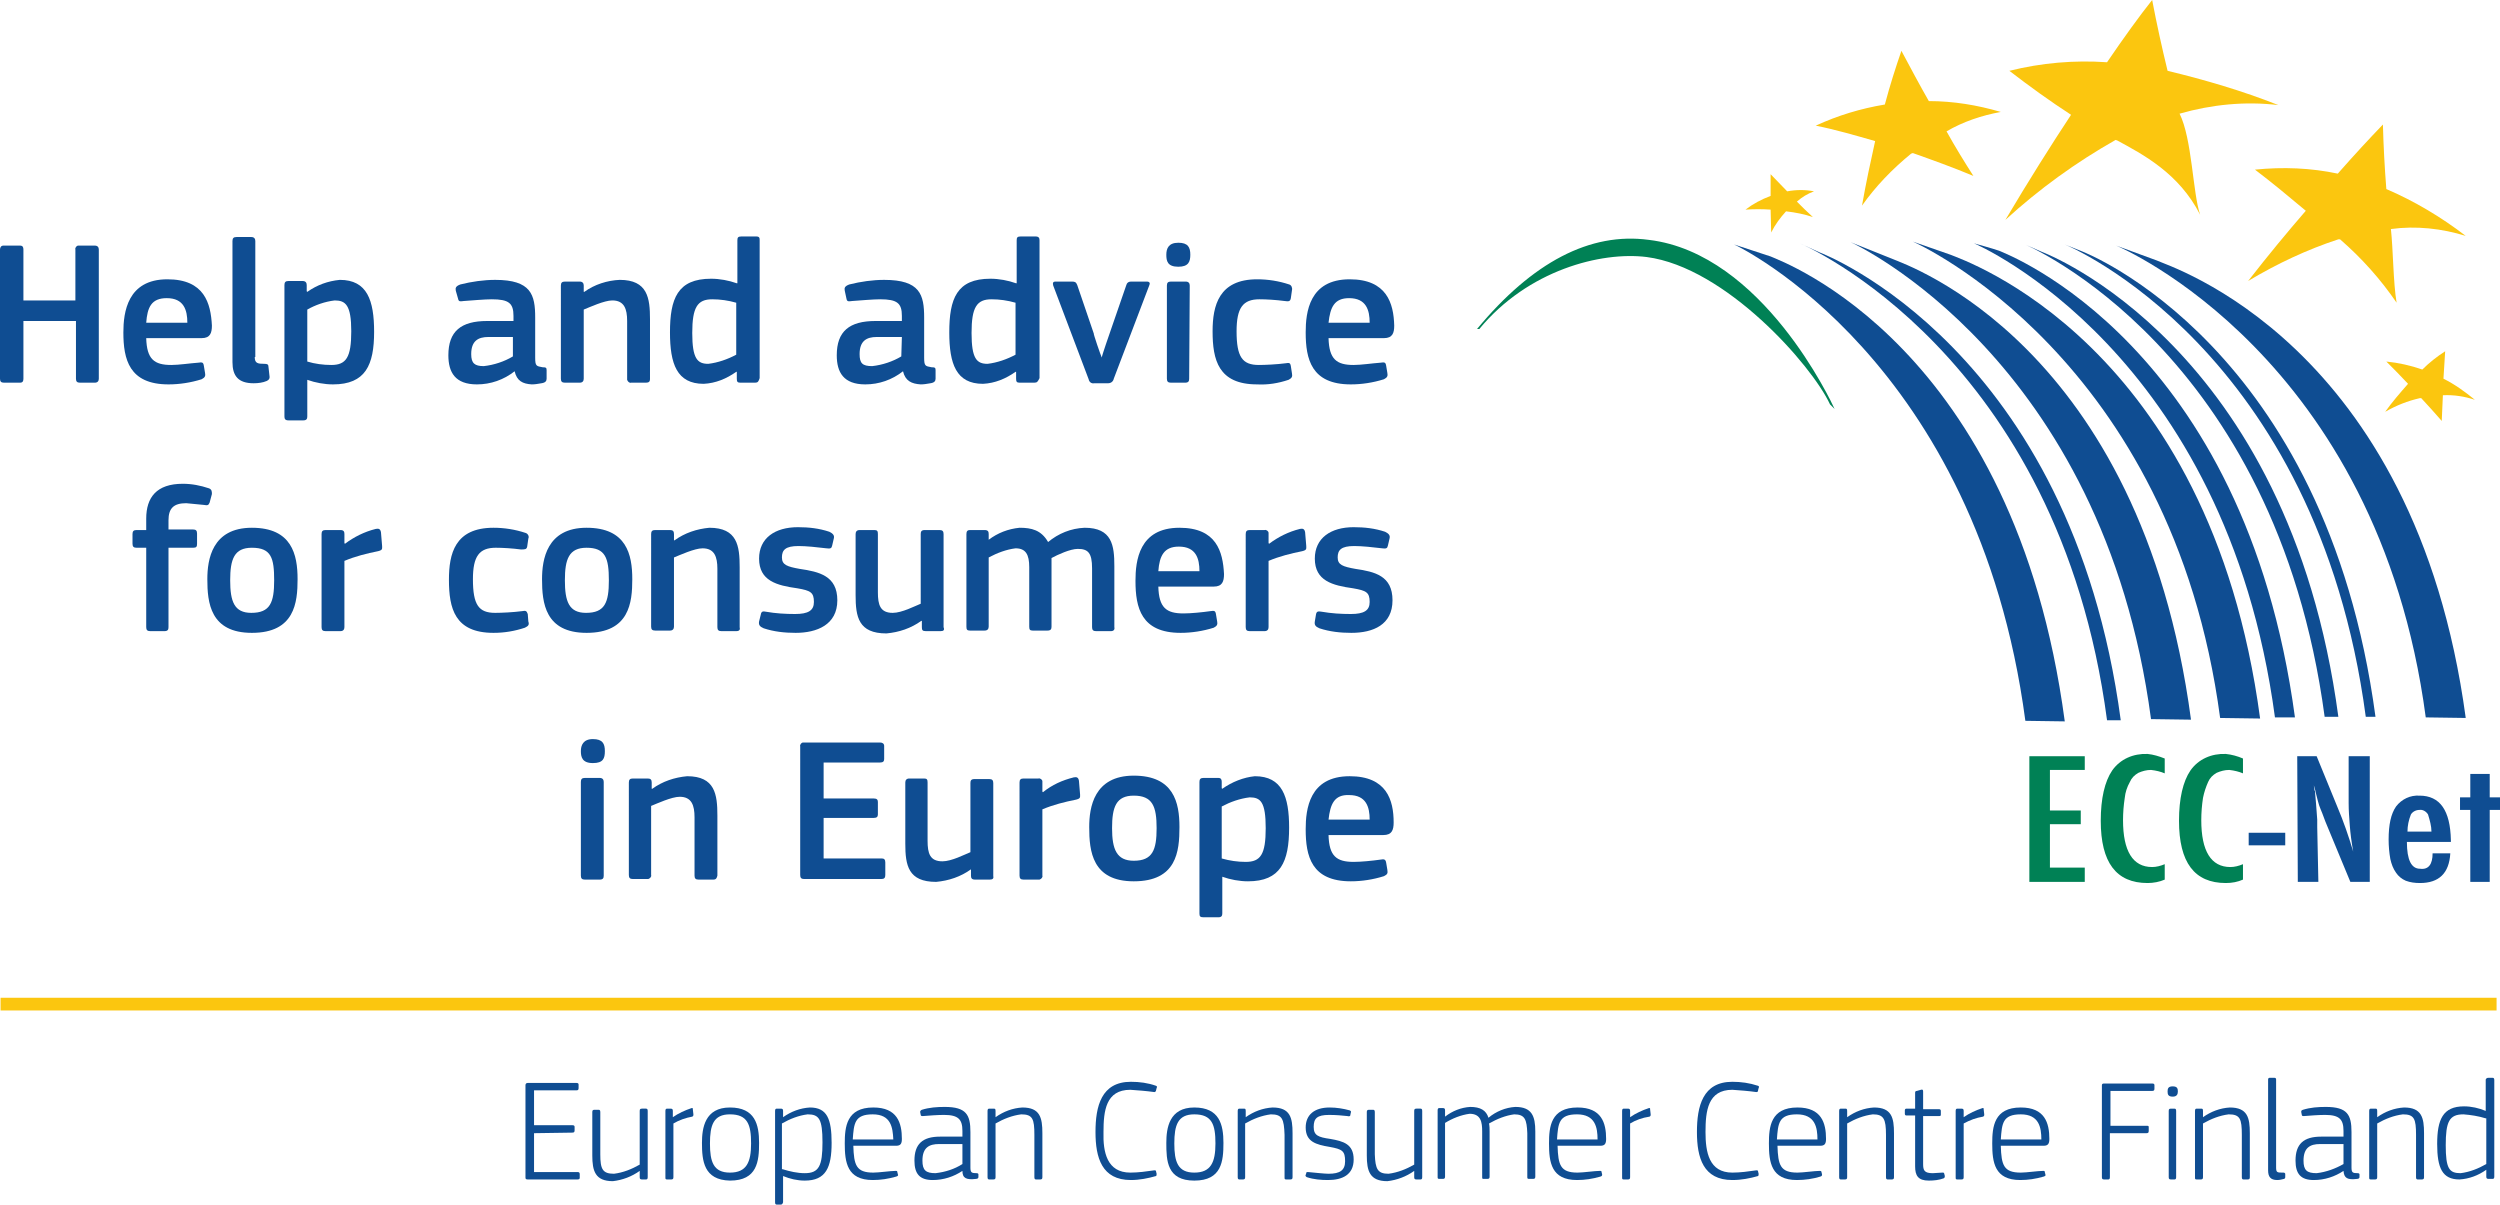<?xml version="1.0" encoding="utf-8"?>
<!-- Generator: Adobe Illustrator 25.3.1, SVG Export Plug-In . SVG Version: 6.00 Build 0)  -->
<svg version="1.1" id="Layer_1" xmlns="http://www.w3.org/2000/svg" xmlns:xlink="http://www.w3.org/1999/xlink" x="0px" y="0px"
	 viewBox="0 0 437.7 210.9" style="enable-background:new 0 0 437.7 210.9;" xml:space="preserve">
<style type="text/css">
	.st0{fill:#0F4D92;}
	.st1{fill:none;stroke:#FBC60F;stroke-width:2.226;stroke-miterlimit:10;}
	.st2{fill:#008155;}
	.st3{fill:#FBC60F;}
</style>
<g>
	<path class="st0" d="M93.5,198.4v6.8h7.6c0.3,0,0.4,0.1,0.4,0.4v0.6c0,0.2-0.1,0.3-0.4,0.3h-8.7c-0.3,0-0.4-0.1-0.4-0.3V190
		c0-0.2,0.1-0.4,0.4-0.4h8.5c0.3,0,0.4,0.1,0.4,0.3v0.6c0,0.3-0.1,0.4-0.4,0.4h-7.4v6.1h6.7c0.3,0,0.4,0.1,0.4,0.3v0.6
		c0,0.3-0.1,0.4-0.4,0.4L93.5,198.4z"/>
	<path class="st0" d="M107.5,205.5c1.6-0.2,3.1-0.8,4.5-1.6v-9.4c0-0.3,0.1-0.4,0.4-0.4h0.7c0.2,0,0.3,0.1,0.3,0.4v11.6
		c0,0.3-0.1,0.4-0.3,0.4h-0.7c-0.3,0-0.4-0.1-0.4-0.4v-1.1c-1.4,1-3,1.6-4.7,1.8c-3.1,0-3.6-1.8-3.6-4.5v-7.6c0-0.3,0.1-0.4,0.4-0.4
		h0.7c0.2,0,0.3,0.1,0.3,0.4v7.4C105.1,204.7,105.5,205.5,107.5,205.5z"/>
	<path class="st0" d="M117.9,196.7v9.4c0,0.3-0.1,0.4-0.4,0.4h-0.7c-0.3,0-0.3-0.1-0.3-0.4v-11.6c0-0.3,0.1-0.4,0.3-0.4h0.6
		c0.3,0,0.4,0.1,0.4,0.4v1.1c1-0.7,2.1-1.2,3.3-1.6c0.2,0,0.2,0,0.2,0.2l0.1,0.9c0,0.2,0,0.3-0.2,0.4
		C120.1,195.7,118.9,196.1,117.9,196.7z"/>
	<path class="st0" d="M122.9,200.1c0-2.6,0.5-6.2,4.9-6.2s5.1,3,5.1,6.2s-0.3,6.6-5.1,6.6C123.2,206.6,122.9,203.2,122.9,200.1z
		 M124.3,200.2c0,3.2,0.6,5.1,3.5,5.1s3.7-1.8,3.7-5.1s-0.6-5.1-3.7-5.1C124.9,195.1,124.3,197,124.3,200.2z"/>
	<path class="st0" d="M136.7,210.9H136c-0.2,0-0.3-0.1-0.3-0.4v-16c0-0.3,0.1-0.4,0.3-0.4h0.7c0.3,0,0.4,0.1,0.4,0.4v1.1
		c1.4-1,3-1.6,4.7-1.7c3,0,3.8,2,3.8,6.2c0,4.3-1,6.6-4.7,6.6c-1.3,0-2.6-0.3-3.8-0.8l0,0v4.6C137,210.8,136.9,210.9,136.7,210.9z
		 M137,204.7c1.3,0.4,2.6,0.7,3.9,0.7c2.5,0,3.1-1.3,3.1-5.4s-0.6-4.9-2.6-4.9c-1.6,0.2-3.1,0.8-4.5,1.6V204.7z"/>
	<path class="st0" d="M157.9,199.4c0,0.8-0.2,1.2-1,1.2h-7.5c0.1,3.4,0.5,4.7,3.5,4.7c1,0,3-0.3,3.9-0.3c0.2,0,0.3,0,0.3,0.2
		l0.1,0.4c0.1,0.2,0,0.3-0.3,0.4c-1.4,0.4-2.7,0.6-4.1,0.6c-4.5,0-4.9-3.1-4.9-6.4c0-2.9,0.3-6.3,5-6.3
		C157.1,193.9,157.9,196.6,157.9,199.4z M149.3,199.5h7.1c-0.1-2.1-0.4-4.4-3.6-4.4S149.5,196.7,149.3,199.5z"/>
	<path class="st0" d="M168.5,205c-1.5,1-3.3,1.6-5.2,1.6c-2.3,0-3.2-1.1-3.2-3.4c0-2.9,1.4-4.2,4.5-4.2h3.9V198c0-2-0.7-2.8-3.2-2.8
		c-1.1,0-2.5,0.1-3.7,0.2c-0.2,0-0.4,0-0.4-0.2l-0.1-0.5c0-0.2,0.1-0.3,0.3-0.4c1.3-0.4,2.6-0.5,4-0.5c3.8,0,4.5,1.4,4.5,4.4v6.2
		c0,0.9,0.2,1,1.1,1c0.2,0,0.3,0.1,0.3,0.2v0.5c0,0.1-0.1,0.3-0.4,0.3C169.2,206.6,168.5,206.3,168.5,205L168.5,205z M168.5,200.3
		h-4.1c-1.7,0-2.9,0.6-2.9,2.9c0,1.7,0.6,2.2,2.3,2.2c1.7-0.2,3.3-0.7,4.7-1.6V200.3z"/>
	<path class="st0" d="M178.8,195.1c-1.6,0.2-3.1,0.8-4.5,1.6v9.4c0,0.3-0.1,0.4-0.4,0.4h-0.7c-0.2,0-0.3-0.1-0.3-0.4v-11.6
		c0-0.3,0.1-0.4,0.3-0.4h0.7c0.3,0,0.4,0,0.4,0.4v1.1c1.4-1,3-1.6,4.7-1.7c3.1,0,3.5,1.8,3.5,4.5v7.7c0,0.3-0.1,0.4-0.4,0.4h-0.7
		c-0.2,0-0.3-0.1-0.3-0.4v-7.4C181.1,195.9,180.8,195.1,178.8,195.1z"/>
	<path class="st0" d="M197.9,205.3c1.4,0,2.8-0.2,4.2-0.4c0.3,0,0.3,0.1,0.3,0.2l0.1,0.4c0,0.2,0,0.3-0.1,0.4
		c-1.4,0.4-2.9,0.7-4.4,0.7c-5.1,0-6.2-3.9-6.2-8.4s1-8.8,6.2-8.8c1.5,0,3,0.2,4.4,0.7c0.2,0.1,0.2,0.2,0.1,0.4l-0.1,0.4
		c0,0.1-0.1,0.3-0.3,0.3c-1.4-0.2-2.8-0.3-4.2-0.4c-4.3,0-4.7,3.7-4.7,7.4C193.1,201.7,193.8,205.3,197.9,205.3z"/>
	<path class="st0" d="M204.2,200.1c0-2.6,0.5-6.2,4.9-6.2s5.1,3,5.1,6.2s-0.3,6.6-5.1,6.6S204.2,203.2,204.2,200.1z M205.6,200.2
		c0,3.2,0.6,5.1,3.5,5.1s3.7-1.8,3.7-5.1s-0.6-5.1-3.7-5.1C206.2,195.1,205.6,197,205.6,200.2z"/>
	<path class="st0" d="M222.5,195.1c-1.6,0.2-3.1,0.8-4.5,1.6v9.4c0,0.3-0.1,0.4-0.4,0.4H217c-0.2,0-0.3-0.1-0.3-0.4v-11.6
		c0-0.3,0.1-0.4,0.3-0.4h0.7c0.3,0,0.4,0,0.4,0.4v1.1c1.4-1,3-1.6,4.7-1.7c3.1,0,3.5,1.8,3.5,4.5v7.7c0,0.3-0.1,0.4-0.4,0.4h-0.7
		c-0.3,0-0.3-0.1-0.3-0.4v-7.4C224.8,195.9,224.5,195.1,222.5,195.1z"/>
	<path class="st0" d="M232.5,206.6c-1.2,0-2.5-0.1-3.7-0.5c-0.2-0.1-0.3-0.3-0.2-0.4l0.1-0.3c0-0.2,0.1-0.2,0.3-0.2
		c1.1,0.1,2.9,0.3,3.6,0.3c2,0,2.9-0.6,2.9-2.2c0-1.8-0.5-2.1-2.7-2.5c-2.4-0.4-4.2-0.9-4.2-3.4c0-2.2,1.5-3.5,4.2-3.5
		c1.2,0,2.4,0.2,3.5,0.5c0.2,0.1,0.3,0.2,0.2,0.4l-0.1,0.5c0,0.1-0.2,0.2-0.5,0.1c-0.9-0.1-2-0.2-3.2-0.2c-2.1,0-2.7,0.6-2.7,2.1
		s0.8,1.8,2.9,2.1c2.3,0.4,4.1,0.9,4.1,3.6S235,206.6,232.5,206.6z"/>
	<path class="st0" d="M243.1,205.5c1.6-0.2,3.1-0.8,4.5-1.6v-9.4c0-0.3,0.1-0.4,0.4-0.4h0.7c0.2,0,0.3,0.1,0.3,0.4v11.6
		c0,0.3-0.1,0.4-0.3,0.4H248c-0.3,0-0.4-0.1-0.4-0.4v-1.1c-1.4,1-3,1.6-4.7,1.8c-3.1,0-3.6-1.8-3.6-4.5v-7.6c0-0.3,0.1-0.4,0.4-0.4
		h0.7c0.2,0,0.3,0.1,0.3,0.4v7.4C240.8,204.7,241.2,205.5,243.1,205.5z"/>
	<path class="st0" d="M265.1,195.1c-1.5,0.2-3,0.8-4.4,1.6c0.1,0.5,0.1,1,0.1,1.4v7.9c0,0.3-0.1,0.4-0.4,0.4h-0.7
		c-0.2,0-0.2-0.1-0.2-0.4v-7.9c0-1.6-0.2-3.1-2.2-3.1c-1.5,0.2-3,0.8-4.3,1.6v9.4c0,0.3-0.1,0.4-0.4,0.4H252c-0.3,0-0.3-0.1-0.3-0.4
		v-11.6c0-0.3,0.1-0.4,0.3-0.4h0.6c0.3,0,0.4,0.1,0.4,0.4v1.1c1.3-1,2.8-1.6,4.4-1.7c1.8,0,2.8,0.6,3.2,1.9c1.3-1.1,3-1.8,4.7-1.9
		c2.9,0,3.5,1.6,3.5,4.3v7.9c0,0.3-0.1,0.4-0.4,0.4h-0.7c-0.3,0-0.3-0.1-0.3-0.4v-7.6C267.3,196,267,195.1,265.1,195.1z"/>
	<path class="st0" d="M281.2,199.4c0,0.8-0.2,1.2-1,1.2h-7.5c0.1,3.4,0.5,4.7,3.5,4.7c1,0,3-0.3,3.9-0.3c0.2,0,0.3,0,0.3,0.2
		l0.1,0.4c0,0.2,0,0.3-0.3,0.4c-1.4,0.4-2.7,0.6-4.1,0.6c-4.5,0-4.9-3.1-4.9-6.4c0-2.9,0.3-6.3,5-6.3
		C280.4,193.9,281.2,196.6,281.2,199.4z M272.6,199.5h7.1c0-2.1-0.4-4.4-3.6-4.4S272.8,196.7,272.6,199.5z"/>
	<path class="st0" d="M285.4,196.7v9.4c0,0.3-0.1,0.4-0.4,0.4h-0.7c-0.3,0-0.3-0.1-0.3-0.4v-11.6c0-0.3,0.1-0.4,0.3-0.4h0.7
		c0.3,0,0.4,0.1,0.4,0.4v1.1c1-0.7,2.1-1.2,3.3-1.6c0.2,0,0.2,0,0.2,0.2l0.1,0.9c0,0.2,0,0.3-0.2,0.4
		C287.5,195.7,286.4,196.1,285.4,196.7z"/>
	<path class="st0" d="M303.3,205.3c1.4,0,2.8-0.2,4.2-0.4c0.3,0,0.3,0.1,0.3,0.2l0.1,0.4c0,0.2,0,0.3-0.1,0.4
		c-1.4,0.4-2.9,0.7-4.5,0.7c-5.1,0-6.2-3.9-6.2-8.4s1-8.8,6.2-8.8c1.5,0,3,0.2,4.5,0.7c0.2,0.1,0.2,0.2,0.1,0.4l-0.1,0.4
		c0,0.1,0,0.3-0.3,0.3c-1.4-0.2-2.8-0.3-4.2-0.4c-4.3,0-4.7,3.7-4.7,7.4C298.6,201.7,299.2,205.3,303.3,205.3z"/>
	<path class="st0" d="M319.7,199.4c0,0.8-0.2,1.2-1,1.2h-7.5c0.1,3.4,0.5,4.7,3.5,4.7c1,0,3-0.3,3.9-0.3c0.1,0,0.3,0,0.3,0.2
		c0,0,0,0,0,0l0.1,0.4c0,0.2,0,0.3-0.3,0.4c-1.3,0.4-2.7,0.6-4.1,0.6c-4.5,0-4.9-3.1-4.9-6.4c0-2.9,0.3-6.3,5-6.3
		C318.9,193.9,319.7,196.6,319.7,199.4z M311.1,199.5h7.1c0-2.1-0.4-4.4-3.6-4.4S311.3,196.7,311.1,199.5z"/>
	<path class="st0" d="M327.9,195.1c-1.6,0.2-3.1,0.8-4.5,1.6v9.4c0,0.3-0.1,0.4-0.4,0.4h-0.7c-0.2,0-0.3-0.1-0.3-0.4v-11.6
		c0-0.3,0.1-0.4,0.3-0.4h0.7c0.3,0,0.4,0,0.4,0.4v1.1c1.4-1,3-1.6,4.7-1.7c3.1,0,3.5,1.8,3.5,4.5v7.7c0,0.3-0.1,0.4-0.4,0.4h-0.7
		c-0.2,0-0.3-0.1-0.3-0.4v-7.4C330.2,195.9,329.8,195.1,327.9,195.1z"/>
	<path class="st0" d="M340.5,205.9c0,0.1,0,0.3-0.2,0.4c-0.8,0.3-1.7,0.4-2.6,0.4c-1.9,0-2.4-0.9-2.4-2.5v-8.9h-1.5
		c-0.2,0-0.3-0.1-0.3-0.3v-0.6c0-0.2,0.1-0.3,0.3-0.3h1.5v-2.8c0-0.2,0.1-0.3,0.3-0.3c0,0,0,0,0,0l0.7-0.2c0.3-0.1,0.4,0,0.4,0.3
		v3.1h2.8c0.2,0,0.3,0.1,0.3,0.3v0.6c0,0.2,0,0.3-0.3,0.3h-2.8v8.4c0,1.1,0.2,1.6,1.7,1.6c0.4,0,1.2-0.1,1.6-0.1s0.3,0,0.4,0.2
		L340.5,205.9z"/>
	<path class="st0" d="M343.8,196.7v9.4c0,0.3-0.1,0.4-0.4,0.4h-0.7c-0.3,0-0.3-0.1-0.3-0.4v-11.6c0-0.3,0.1-0.4,0.3-0.4h0.7
		c0.3,0,0.4,0.1,0.4,0.4v1.1c1-0.7,2.1-1.2,3.3-1.6c0.2,0,0.2,0,0.2,0.2l0.1,0.9c0,0.2,0,0.3-0.2,0.4
		C346,195.7,344.9,196.1,343.8,196.7z"/>
	<path class="st0" d="M358.8,199.4c0,0.8-0.2,1.2-1,1.2h-7.5c0.1,3.4,0.5,4.7,3.5,4.7c1,0,3-0.3,3.9-0.3c0.2,0,0.3,0,0.3,0.2
		l0.1,0.4c0.1,0.2,0,0.3-0.3,0.4c-1.4,0.4-2.7,0.6-4.1,0.6c-4.5,0-4.9-3.1-4.9-6.4c0-2.9,0.3-6.3,5-6.3
		C358,193.9,358.8,196.6,358.8,199.4z M350.3,199.5h7.1c0-2.1-0.4-4.4-3.6-4.4S350.5,196.7,350.3,199.5L350.3,199.5z"/>
	<path class="st0" d="M376.2,197.4v0.6c0,0.3-0.1,0.4-0.4,0.4h-6.4v7.7c0,0.3-0.1,0.4-0.3,0.4h-0.7c-0.3,0-0.4-0.1-0.4-0.4V190
		c0-0.2,0.1-0.3,0.4-0.3h8.4c0.3,0,0.4,0.1,0.4,0.3v0.6c0,0.3-0.1,0.4-0.4,0.4h-7.3v6.1h6.4C376.2,197.1,376.2,197.2,376.2,197.4z"
		/>
	<path class="st0" d="M380.4,192c-0.8,0-0.9-0.4-0.9-0.9s0.1-0.9,0.9-0.9s0.9,0.4,0.9,0.9S381.1,192,380.4,192z M380.1,194.1h0.6
		c0.2,0,0.3,0.1,0.3,0.4v11.6c0,0.3-0.1,0.4-0.3,0.4h-0.6c-0.3,0-0.4-0.1-0.4-0.4v-11.6C379.7,194.2,379.8,194.1,380.1,194.1z"/>
	<path class="st0" d="M390.2,195.1c-1.6,0.2-3.1,0.8-4.5,1.6v9.4c0,0.3-0.1,0.4-0.4,0.4h-0.7c-0.3,0-0.3-0.1-0.3-0.4v-11.6
		c0-0.3,0.1-0.4,0.3-0.4h0.7c0.3,0,0.4,0,0.4,0.4v1.1c1.4-1,3-1.6,4.7-1.7c3.1,0,3.5,1.8,3.5,4.5v7.7c0,0.3-0.1,0.4-0.4,0.4h-0.7
		c-0.2,0-0.3-0.1-0.3-0.4v-7.4C392.5,195.9,392.2,195.1,390.2,195.1z"/>
	<path class="st0" d="M400.1,206c0,0.2,0,0.3-0.2,0.4c-0.4,0.1-0.8,0.2-1.2,0.2c-1.2,0-1.6-0.6-1.6-1.7V189c0-0.2,0.1-0.3,0.3-0.3
		h0.8c0.2,0,0.3,0.1,0.3,0.3v15.4c0,0.9,0.2,0.9,1.2,0.9c0.2,0,0.3,0,0.4,0.2L400.1,206z"/>
	<path class="st0" d="M410.3,205c-1.5,1-3.3,1.6-5.2,1.6c-2.3,0-3.2-1.1-3.2-3.4c0-2.9,1.4-4.2,4.5-4.2h3.9V198c0-2-0.7-2.8-3.2-2.8
		c-1.1,0-2.5,0.1-3.7,0.2c-0.2,0-0.4,0-0.4-0.2l-0.1-0.5c0-0.2,0-0.3,0.3-0.4c1.3-0.4,2.6-0.5,4-0.5c3.8,0,4.5,1.4,4.5,4.4v6.2
		c0,0.9,0.2,1,1.1,1c0.2,0,0.3,0.1,0.3,0.2v0.5c0,0.1-0.1,0.3-0.4,0.3C411,206.6,410.4,206.3,410.3,205L410.3,205z M410.3,200.3
		h-4.1c-1.7,0-2.9,0.6-2.9,2.9c0,1.7,0.6,2.2,2.3,2.2c1.7-0.2,3.3-0.8,4.7-1.6L410.3,200.3z"/>
	<path class="st0" d="M420.7,195.1c-1.6,0.2-3.1,0.8-4.5,1.6v9.4c0,0.3-0.1,0.4-0.4,0.4h-0.7c-0.3,0-0.3-0.1-0.3-0.4v-11.6
		c0-0.3,0.1-0.4,0.3-0.4h0.7c0.3,0,0.4,0,0.4,0.4v1.1c1.4-1,3-1.6,4.7-1.7c3.1,0,3.5,1.8,3.5,4.5v7.7c0,0.3-0.1,0.4-0.4,0.4h-0.7
		c-0.2,0-0.3-0.1-0.3-0.4v-7.4C423,195.9,422.7,195.1,420.7,195.1z"/>
	<path class="st0" d="M435.7,188.7h0.7c0.2,0,0.3,0.1,0.3,0.4v16.9c0,0.3-0.1,0.4-0.3,0.4h-0.7c-0.3,0-0.4-0.1-0.4-0.4v-1.2
		c-1.4,1-3,1.6-4.7,1.7c-3,0-3.9-2-3.9-6.2c0-4.3,1-6.6,4.7-6.6c1.3,0,2.6,0.3,3.8,0.8h0v-5.5C435.3,188.8,435.4,188.7,435.7,188.7z
		 M435.2,195.8c-1.3-0.4-2.6-0.6-3.9-0.7c-2.5,0-3.1,1.3-3.1,5.4s0.6,4.9,2.6,4.9c1.6-0.2,3.1-0.8,4.5-1.6V195.8z"/>
	<line class="st1" x1="437.1" y1="175.8" x2="0.1" y2="175.8"/>
	<polygon class="st2" points="355.3,132.4 365,132.4 365,134.8 358.9,134.8 358.9,141.9 364.3,141.9 364.3,144.3 358.9,144.3 
		358.9,151.9 365,151.9 365,154.4 355.3,154.4 	"/>
	<path class="st2" d="M379,132.8v2.6c-0.7-0.3-1.5-0.5-2.4-0.6c-0.8,0-1.5,0.2-2.2,0.5c-0.7,0.4-1.2,0.9-1.5,1.6
		c-0.5,0.9-0.8,1.8-0.9,2.8c-0.2,1.3-0.3,2.6-0.3,3.9c0,5.4,1.7,8.2,5.1,8.2c0.7,0,1.5-0.2,2.2-0.5v2.7c-0.9,0.4-2,0.6-3,0.6
		c-5.5,0-8.2-3.6-8.2-10.9c0-3.9,0.7-6.9,2-8.8c1.4-2,3.7-3,6.2-2.9C377,132.1,378,132.4,379,132.8"/>
	<path class="st2" d="M392.7,132.8v2.6c-0.7-0.3-1.5-0.5-2.4-0.6c-0.8,0-1.5,0.2-2.2,0.5c-0.7,0.4-1.2,0.9-1.5,1.6
		c-0.4,0.9-0.7,1.8-0.9,2.8c-0.2,1.3-0.3,2.6-0.3,3.9c0,5.4,1.7,8.2,5.1,8.2c0.7,0,1.5-0.2,2.2-0.5v2.7c-0.9,0.4-1.9,0.6-3,0.6
		c-5.5,0-8.2-3.6-8.2-10.9c0-3.9,0.7-6.9,2-8.8c1.4-2,3.7-3,6.2-2.9C390.7,132.1,391.8,132.4,392.7,132.8"/>
	<rect x="393.7" y="145.8" class="st0" width="6.4" height="2.2"/>
	<path class="st0" d="M402.2,132.4h3.4l3.6,8.8c1.1,2.6,2,5.2,2.8,7.9c-0.3-1.7-0.5-3.2-0.6-4.6c-0.1-1.3-0.2-2.6-0.2-3.9v-8.2h3.7
		v22h-3.4l-4.1-9.9c-0.4-0.9-0.7-1.9-1.1-2.8s-0.6-2-0.9-3.1c0-0.2-0.1-0.3-0.1-0.5l-0.2-0.6c0,0.2,0.1,0.5,0.1,0.6s0,0.3,0.1,0.4
		l0.2,2.3l0.2,2.7c0,0.1,0,0.3,0,0.6s0,0.5,0,0.7l0.2,9.6h-3.6L402.2,132.4z"/>
	<path class="st0" d="M425.9,149.4h3.1c-0.2,3.5-2,5.2-5.3,5.2c-0.9,0-1.7-0.1-2.5-0.4c-0.7-0.3-1.3-0.8-1.7-1.4
		c-0.5-0.7-0.8-1.5-1-2.4c-0.2-1.1-0.3-2.3-0.3-3.4c0-2.6,0.4-4.5,1.3-5.8c1-1.3,2.5-2,4.1-1.9c3.6,0,5.4,2.6,5.5,7.8v0.3h-7.7
		c0,3.2,0.8,4.7,2.3,4.7C425.2,152.3,425.9,151.3,425.9,149.4 M425.7,145.6c0-1-0.3-2-0.6-3c-0.3-0.5-0.9-0.9-1.5-0.8
		c-0.6,0-1.2,0.3-1.5,0.8c-0.4,1-0.6,2-0.6,3H425.7z"/>
	<polygon class="st0" points="432.5,135.5 435.9,135.5 435.9,139.6 437.7,139.6 437.7,141.8 435.9,141.8 435.9,154.4 432.5,154.4 
		432.5,141.8 430.7,141.8 430.7,139.6 432.5,139.6 	"/>
	<path class="st0" d="M354.3,42.7c0.5,0.2,44.1,18.6,52.7,82.8h2.4c-8.7-65.1-51.4-81.2-51.9-81.4L354.3,42.7z"/>
	<path class="st0" d="M345.6,42.6c0.5,0.2,44.1,19,52.7,83h3.5C393,60.3,351.4,44.5,350,43.9C349.2,43.6,345.6,42.6,345.6,42.6"/>
	<path class="st0" d="M303.6,42.8c0.5,0.2,42.6,20.2,51,83.4l6.9,0.1c-8.8-65.9-49.5-80.5-51.5-81.4L303.6,42.8z"/>
	<path class="st0" d="M315.1,42.6c0.5,0.2,45.3,19.3,53.8,83.5h2.4c-8.7-65.1-52.2-81.7-52.7-81.9L315.1,42.6z"/>
	<path class="st0" d="M334.9,42.3c0.5,0.2,45.4,20.2,53.8,83.4l7,0.1c-8.8-65.9-52.1-80.3-54.2-81.2L334.9,42.3z"/>
	<path class="st0" d="M324,42.4c0.5,0.2,44.2,20.3,52.6,83.5l7,0.1c-8.8-65.9-50.1-79.7-52.1-80.6L324,42.4z"/>
	<path class="st0" d="M370.5,43c0.5,0.2,45.8,19.3,54.2,82.6l7,0.1c-8.9-65.9-52.1-79.1-54.1-80.1L370.5,43z"/>
	<path class="st0" d="M361.5,42.8c0.5,0.2,44.1,18.3,52.7,82.7h1.7c-8.7-65-50.9-81.3-51.4-81.5L361.5,42.8z"/>
	<path class="st2" d="M258.6,57.6h0.4c8.5-10.3,21.3-13.6,29.3-12.6c13.8,1.8,28.9,18.9,32.1,25.8l0.8,0.8
		c-0.5-1.1-12.6-27.2-32.5-29.6C278.4,40.6,268.3,45.9,258.6,57.6"/>
	<path class="st3" d="M370.7,24.6c4.4,2.4,10.8,5.7,14.5,13c-1.3-3.8-1.4-13.3-3.6-17.7c5.6-1.6,11.5-2.2,17.3-1.5
		c-6.3-2.5-12.8-4.4-19.4-6c-1-4.1-1.9-8.2-2.7-12.4c-2.3,2.9-4.9,6.5-7.9,10.9c-5.7-0.4-11.5,0.1-17.1,1.5
		c3.5,2.7,7.1,5.3,10.8,7.7c-3.5,5.3-7.4,11.5-11.5,18.4c5.9-5.4,12.4-10.1,19.3-14L370.7,24.6"/>
	<path class="st3" d="M409.4,41.9c-5.5,1.8-10.8,4.3-15.8,7.3c3.5-4.5,6.9-8.6,10.1-12.3c-3.1-2.6-6-5-8.9-7.2
		c4.9-0.5,9.8-0.3,14.5,0.7c2.9-3.3,5.5-6.1,7.9-8.6c0.1,3.8,0.3,7.5,0.6,11.3c4.9,2.1,9.6,4.9,13.9,8.2c-4.2-1.3-8.7-1.8-13.1-1.2
		c0.4,3.6,0.4,9.4,1,12.9c-2.8-4.1-6.1-7.8-9.9-11.1L409.4,41.9"/>
	<path class="st3" d="M423.7,69.7c-2.2,0.5-4.2,1.3-6.1,2.4c1.2-1.7,2.6-3.3,4-4.9c-1.2-1.3-2.5-2.6-3.8-3.9
		c2.1,0.2,4.3,0.7,6.3,1.4c1.2-1.2,2.6-2.3,4-3.2c-0.1,1.6-0.2,3.2-0.3,4.8c2,1,3.8,2.3,5.5,3.7c-1.8-0.6-3.7-0.9-5.6-0.8
		c-0.1,1.5-0.1,3-0.2,4.5c-1.2-1.4-2.4-2.7-3.6-4L423.7,69.7"/>
	<path class="st3" d="M312.7,37c-1,1.1-1.9,2.3-2.6,3.7c0-1.4-0.1-2.7-0.1-4c-1.5-0.1-2.9-0.1-4.4,0c1.3-1,2.8-1.8,4.4-2.4
		c0-1.3,0-2.5,0-3.8l2.9,3c1.6-0.3,3.2-0.3,4.7,0c-1.1,0.4-2.1,1-3,1.8c0.9,0.9,1.8,1.8,2.8,2.7C315.9,37.5,314.4,37.2,312.7,37
		C312.8,36.9,312.8,37,312.7,37"/>
	<path class="st3" d="M334.6,26.9c-3.3,2.7-6.2,5.7-8.6,9.1c0.7-4,1.5-7.7,2.3-11.3c-3.5-1-6.9-2-10.4-2.7c3.9-1.8,7.9-3,12.1-3.7
		c0.9-3.4,1.9-6.5,2.9-9.4c1.6,3,3.2,6,4.8,8.8c4.3,0,8.5,0.7,12.6,1.9c-3.3,0.6-6.6,1.7-9.5,3.4c1.5,2.7,3.1,5.3,4.7,7.8
		c-3.6-1.5-7.2-2.8-10.6-4L334.6,26.9"/>
	<path class="st0" d="M13.2,43.7c-0.1-0.3,0.2-0.7,0.5-0.7c0.1,0,0.1,0,0.2,0h2.7c0.5,0,0.7,0.3,0.7,0.7v22.6c0,0.4-0.2,0.7-0.7,0.7
		H14c-0.5,0-0.7-0.2-0.7-0.7V56.2H4.1v10.1C4.1,66.7,4,67,3.5,67H0.7C0.2,67,0,66.8,0,66.3V43.7C0,43.3,0.2,43,0.6,43
		c0.1,0,0.1,0,0.2,0h2.7c0.5,0,0.6,0.3,0.6,0.7v8.9h9.1L13.2,43.7z"/>
	<path class="st0" d="M25.6,59.2c0.1,3.7,1.4,4.7,4.4,4.7c1.3,0,3.3-0.3,4.7-0.4c0.7-0.1,0.9-0.1,1,0.6l0.2,1.2
		c0.1,0.5,0,0.8-0.6,1.1c-1.9,0.6-3.9,0.9-5.8,0.9c-6.9,0-7.9-4.4-7.9-9.1c0-3.5,0.7-9.3,7.7-9.3c6.5,0,7.6,4.2,7.8,8.1
		c0,1.3-0.3,2.2-1.8,2.2L25.6,59.2z M25.6,56.5h7.2c0-2.2-0.6-4.3-3.6-4.3C26.5,52.2,25.8,53.8,25.6,56.5L25.6,56.5z"/>
	<path class="st0" d="M44.6,62.5c0,1.1,0.5,1.2,1.7,1.2c0.5,0,0.7,0.1,0.7,0.5l0.2,1.8c0,0.3-0.1,0.5-0.5,0.7
		c-0.7,0.3-1.5,0.4-2.3,0.4c-2.7,0-3.7-1.3-3.7-3.7V42.2c0-0.5,0.2-0.7,0.7-0.7h2.6c0.5,0,0.7,0.3,0.7,0.7V62.5z"/>
	<path class="st0" d="M58.3,67.3c-1.5,0-3.1-0.3-4.5-0.8l0,0v6.4c0,0.4-0.1,0.7-0.7,0.7h-2.6c-0.6,0-0.7-0.3-0.7-0.7v-23
		c0-0.5,0.2-0.7,0.7-0.7H53c0.5,0,0.7,0.3,0.7,0.7V51l0.1,0.1c1.7-1.2,3.6-1.9,5.7-2.1c4.8,0,6,3.6,6,9.1
		C65.5,63.9,64,67.3,58.3,67.3z M58.6,52.6c-1.7,0.2-3.4,0.8-4.8,1.6v9.1c1.3,0.4,2.8,0.6,4.2,0.6c2.6,0,3.5-1.3,3.5-5.9
		S60.5,52.6,58.6,52.6z"/>
	<path class="st0" d="M90.1,65c-1.9,1.5-4.2,2.3-6.6,2.3c-3.8,0-5-2.1-5-5.1c0-4.2,2.2-6,6.8-6h4.6v-0.9c0-2.2-0.8-2.9-3.8-2.9
		c-1.2,0-3.5,0.2-4.9,0.3c-0.7,0.1-0.9,0.1-1-0.4l-0.4-1.4c-0.1-0.5,0-0.8,0.8-1.1c2-0.5,4.1-0.8,6.1-0.8c6.3,0,7,2.6,7,6.6v7
		c0,1.5,0.2,1.5,1.3,1.7c0.6,0,0.7,0.1,0.7,0.5v1.5c0,0.4-0.2,0.7-0.9,0.8c-0.6,0.1-1.1,0.2-1.7,0.2C91.5,67.2,90.5,66.7,90.1,65
		L90.1,65z M89.9,59h-4.4c-1.8,0-3,0.7-3,3c0,1.6,0.6,2.1,2.2,2.1c1.8-0.2,3.6-0.8,5.1-1.7V59z"/>
	<path class="st0" d="M113.1,67h-2.6c-0.3,0.1-0.6-0.2-0.7-0.5c0-0.1,0-0.1,0-0.2V56.2c0-2.1-0.5-3.6-2.6-3.6c-1.4,0-4,1.2-5,1.6
		v12.1c0,0.4-0.2,0.7-0.7,0.7h-2.6c-0.5,0-0.7-0.2-0.7-0.7V50c0-0.5,0.2-0.7,0.7-0.7h2.6c0.5,0,0.7,0.3,0.7,0.7v1.1c0,0,0.1,0,0.1,0
		c1.8-1.3,4-2,6.2-2.1c4.9,0,5.3,3.2,5.3,6.9v10.5C113.8,66.8,113.6,67,113.1,67z"/>
	<path class="st0" d="M132.2,67h-2.6c-0.5,0-0.6-0.2-0.6-0.7v-1.2c0,0-0.1,0-0.1,0c-1.7,1.2-3.6,2-5.7,2.1c-4.7,0-5.9-3.5-5.9-9
		c0-5.9,1.3-9.4,7.2-9.4c1.5,0,3.1,0.3,4.5,0.8c0,0,0,0,0.1,0v-7.5c0-0.5,0.1-0.7,0.7-0.7h2.6c0.6,0,0.6,0.3,0.6,0.7v24.1
		C132.8,66.8,132.7,67,132.2,67z M128.9,53c-1.4-0.4-2.8-0.6-4.2-0.6c-2.6,0-3.5,1.4-3.5,5.9s0.9,5.4,2.8,5.4
		c1.7-0.2,3.4-0.8,4.9-1.6V53z"/>
	<path class="st0" d="M158.1,65c-1.9,1.5-4.2,2.3-6.6,2.3c-3.8,0-5-2.1-5-5.1c0-4.2,2.2-6,6.8-6h4.6v-0.9c0-2.2-0.8-2.9-3.8-2.9
		c-1.2,0-3.5,0.2-4.9,0.3c-0.7,0.1-0.9,0.1-1-0.4l-0.3-1.4c-0.1-0.5,0-0.8,0.8-1.1c2-0.5,4.1-0.8,6.1-0.8c6.3,0,7,2.6,7,6.6v7
		c0,1.5,0.2,1.5,1.3,1.7c0.6,0,0.7,0.1,0.7,0.5v1.5c0,0.4-0.2,0.7-0.9,0.8c-0.6,0.1-1.1,0.2-1.7,0.2C159.6,67.2,158.5,66.7,158.1,65
		L158.1,65z M157.9,59h-4.4c-1.8,0-3,0.7-3,3c0,1.6,0.5,2.1,2.2,2.1c1.8-0.2,3.6-0.8,5.1-1.7L157.9,59z"/>
	<path class="st0" d="M181.1,67h-2.6c-0.5,0-0.6-0.2-0.6-0.7v-1.2c0,0-0.1,0-0.1,0c-1.7,1.2-3.6,2-5.7,2.1c-4.7,0-5.9-3.5-5.9-9
		c0-5.9,1.3-9.4,7.2-9.4c1.5,0,3.1,0.3,4.5,0.8c0,0,0,0,0.1,0v-7.5c0-0.5,0.1-0.7,0.7-0.7h2.6c0.6,0,0.7,0.3,0.7,0.7v24.1
		C181.7,66.8,181.6,67,181.1,67z M177.8,53c-1.4-0.4-2.8-0.6-4.2-0.6c-2.6,0-3.5,1.4-3.5,5.9s0.9,5.4,2.8,5.4
		c1.7-0.2,3.4-0.8,4.9-1.6V53z"/>
	<path class="st0" d="M192.9,62.6c0-0.3,1.4-4.3,1.4-4.3l2.9-8.4c0.1-0.4,0.4-0.6,0.8-0.6h2.8c0.5,0,0.6,0.3,0.4,0.7L195,66.3
		c-0.1,0.5-0.5,0.8-1,0.8h-2.4c-0.5,0.1-0.9-0.2-1-0.7L184.4,50c-0.1-0.4-0.1-0.7,0.4-0.7h2.9c0.5,0,0.7,0.1,0.9,0.6l2.9,8.5
		C191.4,58.4,192.7,62.2,192.9,62.6L192.9,62.6z"/>
	<path class="st0" d="M206.3,46.7c-1.9,0-2.1-1-2.1-2.1s0.4-2.1,2.1-2.1s2.1,0.8,2.1,2.1C208.4,45.8,208.1,46.7,206.3,46.7z
		 M208.2,66.3c0,0.4-0.1,0.7-0.7,0.7H205c-0.5,0-0.7-0.2-0.7-0.7V50c0-0.5,0.2-0.7,0.7-0.7h2.6c0.5,0,0.7,0.3,0.7,0.7L208.2,66.3z"
		/>
	<path class="st0" d="M226.2,65.4c0.1,0.5,0,0.8-0.6,1.1c-1.8,0.6-3.6,0.9-5.5,0.8c-6.8,0-7.8-4.3-7.8-9.3c0-4.5,1.1-9.1,7.8-9.1
		c1.9,0,3.8,0.3,5.6,0.9c0.4,0.1,0.6,0.6,0.5,1l-0.2,1.4c-0.1,0.6-0.4,0.6-1.1,0.5c-1.5-0.2-3.2-0.3-4.4-0.3c-2.9,0-4,1.5-4,5.6
		c0,4.5,1,5.9,3.9,5.9c1.1,0,3.2-0.1,4.7-0.3c0.6-0.1,0.8-0.1,0.9,0.5L226.2,65.4z"/>
	<path class="st0" d="M232.6,59.2c0.1,3.7,1.4,4.7,4.4,4.7c1.3,0,3.3-0.3,4.7-0.4c0.7-0.1,0.9-0.1,1,0.6l0.2,1.2
		c0.1,0.5,0,0.8-0.6,1.1c-1.9,0.6-3.9,0.9-5.8,0.9c-6.9,0-7.9-4.4-7.9-9.1c0-3.5,0.6-9.3,7.7-9.3c6.5,0,7.7,4.2,7.8,8.1
		c0,1.3-0.3,2.2-1.8,2.2H232.6z M232.6,56.5h7.2c0-2.2-0.6-4.3-3.6-4.3C233.6,52.2,232.9,53.8,232.6,56.5L232.6,56.5z"/>
	<path class="st0" d="M29.5,109.8c0,0.4-0.1,0.7-0.7,0.7h-2.5c-0.5,0-0.7-0.2-0.7-0.7V95.9h-1.7c-0.5,0-0.7-0.2-0.7-0.7v-1.7
		c0-0.5,0.2-0.7,0.7-0.7h1.7v-2c0-3.7,1.8-6.1,6.4-6.1c1.6,0,3.1,0.3,4.6,0.8c0.5,0.2,0.5,0.6,0.5,1L36.7,88c-0.2,0.5-0.4,0.5-1,0.4
		c-1-0.1-2.1-0.2-3.1-0.3c-2.2,0-3.1,0.9-3.1,3v1.6h4.3c0.5,0,0.7,0.2,0.7,0.7v1.8c0,0.5-0.1,0.7-0.7,0.7h-4.3V109.8z"/>
	<path class="st0" d="M44.1,110.8c-7.3,0-7.8-5.3-7.8-9.4c0-3.4,0.8-9,7.8-9s8,4.7,8,9C52.1,105.5,51.6,110.8,44.1,110.8z
		 M44.1,95.9c-3.1,0-3.8,2-3.8,5.7s0.7,5.7,3.7,5.7c3.3,0,4-1.8,4-5.7S47.5,95.9,44.1,95.9L44.1,95.9z"/>
	<path class="st0" d="M60.3,109.8c0,0.4-0.2,0.7-0.7,0.7H57c-0.5,0-0.7-0.2-0.7-0.7V93.5c0-0.5,0.2-0.7,0.7-0.7h2.6
		c0.6,0,0.7,0.3,0.7,0.7v1.6l0.1,0.1c1.6-1.2,3.4-2.1,5.4-2.6c0.5-0.1,0.8,0,0.9,0.6l0.2,2.4c0,0.5,0.1,0.7-0.7,0.9
		c-2,0.4-4,0.9-5.9,1.7V109.8z"/>
	<path class="st0" d="M92.5,108.8c0.2,0.6,0,0.8-0.6,1.1c-1.8,0.6-3.6,0.9-5.5,0.9c-6.8,0-7.8-4.3-7.8-9.3c0-4.5,1-9.1,7.8-9.1
		c1.9,0,3.8,0.3,5.6,0.9c0.4,0.1,0.7,0.6,0.5,1l-0.2,1.4c-0.1,0.5-0.4,0.5-1.1,0.5c-1.5-0.2-3.2-0.3-4.4-0.3c-2.9,0-4,1.5-4,5.5
		c0,4.5,1,5.9,3.9,5.9c1.1,0,3.2-0.1,4.7-0.3c0.6-0.1,0.8-0.1,1,0.5L92.5,108.8z"/>
	<path class="st0" d="M102.7,110.8c-7.3,0-7.8-5.3-7.8-9.4c0-3.4,0.8-9,7.8-9c7,0,8,4.7,8,9C110.7,105.5,110.2,110.8,102.7,110.8z
		 M102.7,95.9c-3.1,0-3.8,2-3.8,5.7s0.7,5.7,3.7,5.7c3.3,0,4-1.8,4-5.7S106,95.9,102.7,95.9L102.7,95.9z"/>
	<path class="st0" d="M128.9,110.5h-2.6c-0.5,0-0.7-0.2-0.7-0.7V99.6c0-2.1-0.5-3.6-2.6-3.6c-1.4,0-4,1.2-5,1.6v12.1
		c0,0.4-0.2,0.7-0.7,0.7h-2.6c-0.5,0-0.7-0.2-0.7-0.7V93.5c0-0.5,0.2-0.7,0.7-0.7h2.6c0.5,0,0.7,0.2,0.7,0.7v1.1c0,0,0.1,0,0.1,0
		c1.8-1.3,3.9-2,6.1-2.2c4.9,0,5.3,3.2,5.3,6.9v10.5C129.6,110.2,129.5,110.5,128.9,110.5z"/>
	<path class="st0" d="M139.3,110.8c-1.9,0-3.8-0.2-5.6-0.8c-0.7-0.3-0.9-0.6-0.8-1.2l0.3-1.2c0.1-0.6,0.4-0.6,0.9-0.5
		c1.7,0.3,3.4,0.4,5.1,0.4c2.3,0,3.3-0.6,3.3-2.1c0-1.7-0.6-2-2.9-2.4c-3.6-0.5-6.7-1.3-6.7-5.2c0-3.6,2.8-5.5,6.8-5.5
		c1.9,0,3.7,0.2,5.5,0.8c0.6,0.3,0.9,0.6,0.8,1.1l-0.3,1.3c-0.1,0.5-0.3,0.6-1,0.5c-1.6-0.2-3.6-0.4-4.9-0.4c-2.3,0-2.9,0.7-2.9,2
		s0.9,1.6,3.1,2c3.4,0.5,6.6,1.2,6.6,5.5S143,110.8,139.3,110.8z"/>
	<path class="st0" d="M164.7,110.5h-2.6c-0.6,0-0.7-0.2-0.7-0.7v-1.1h-0.1c-1.8,1.3-3.9,2-6.1,2.2c-4.9,0-5.4-2.9-5.4-6.7V93.5
		c0-0.4,0.2-0.7,0.7-0.7h2.6c0.5,0,0.6,0.2,0.6,0.7v10.2c0,2.2,0.4,3.6,2.6,3.6c1.6,0,3.9-1.2,4.9-1.6V93.5c0-0.4,0.1-0.7,0.7-0.7
		h2.6c0.5,0,0.7,0.2,0.7,0.7v16.3C165.4,110.3,165.2,110.5,164.7,110.5z"/>
	<path class="st0" d="M194.5,110.5h-2.6c-0.5,0-0.7-0.2-0.7-0.7V99.5c0-2.7-0.7-3.4-2.5-3.4c-1.3,0-3.5,1-4.6,1.6c0,0.4,0,1,0,1.8
		v10.2c0,0.4-0.1,0.7-0.7,0.7h-2.6c-0.5,0-0.6-0.2-0.6-0.7V99.3c0-2.2-0.6-3.3-2.4-3.3c-1.6,0.2-3.2,0.8-4.7,1.6v12.1
		c0,0.4-0.2,0.7-0.7,0.7h-2.6c-0.5,0-0.6-0.2-0.6-0.7V93.5c0-0.5,0.2-0.7,0.6-0.7h2.6c0.6,0,0.7,0.3,0.7,0.7v1l0,0
		c1.6-1.2,3.4-1.9,5.4-2.1c2.1,0,3.8,0.4,5,2.5c1.8-1.5,4-2.4,6.4-2.5c4.8,0,5.2,3.1,5.2,6.7v10.7
		C195.2,110.2,195,110.5,194.5,110.5z"/>
	<path class="st0" d="M202.8,102.7c0.1,3.7,1.4,4.7,4.4,4.7c1.3,0,3.3-0.2,4.7-0.4c0.7-0.1,0.9-0.1,1,0.6l0.2,1.2
		c0.1,0.5,0,0.8-0.6,1.1c-1.9,0.6-3.9,0.9-5.8,0.9c-6.9,0-7.9-4.4-7.9-9.1c0-3.5,0.6-9.3,7.7-9.3c6.5,0,7.6,4.2,7.8,8.1
		c0,1.3-0.3,2.2-1.8,2.2L202.8,102.7z M202.8,100h7.2c0-2.2-0.6-4.3-3.6-4.3C203.8,95.7,203,97.3,202.8,100L202.8,100z"/>
	<path class="st0" d="M222.1,109.8c0,0.4-0.2,0.7-0.7,0.7h-2.6c-0.5,0-0.7-0.2-0.7-0.7V93.5c0-0.5,0.2-0.7,0.7-0.7h2.6
		c0.3-0.1,0.7,0.2,0.7,0.5c0,0.1,0,0.1,0,0.2v1.6l0.1,0.1c1.6-1.2,3.4-2.1,5.4-2.6c0.5-0.1,0.8,0,0.9,0.6l0.2,2.4
		c0,0.5,0.1,0.7-0.7,0.9c-2,0.4-4,0.9-5.9,1.7L222.1,109.8z"/>
	<path class="st0" d="M236.6,110.8c-1.9,0-3.8-0.2-5.6-0.8c-0.7-0.3-0.9-0.6-0.8-1.2l0.2-1.2c0.1-0.6,0.4-0.6,1-0.5
		c1.7,0.3,3.4,0.4,5.1,0.4c2.3,0,3.3-0.6,3.3-2.1c0-1.7-0.6-2-2.9-2.4c-3.6-0.5-6.7-1.3-6.7-5.2c0-3.6,2.8-5.5,6.8-5.5
		c1.9,0,3.7,0.2,5.5,0.8c0.6,0.3,0.9,0.6,0.8,1.1l-0.3,1.3c-0.1,0.5-0.3,0.6-1,0.5c-1.6-0.2-3.6-0.4-4.9-0.4c-2.3,0-2.9,0.7-2.9,2
		s0.9,1.6,3.1,2c3.4,0.5,6.5,1.2,6.5,5.5S240.4,110.8,236.6,110.8z"/>
	<path class="st0" d="M103.8,133.6c-1.9,0-2.1-1.1-2.1-2.1s0.4-2.1,2.1-2.1s2.1,0.8,2.1,2.1S105.6,133.6,103.8,133.6z M105.7,153.3
		c0,0.4-0.1,0.7-0.7,0.7h-2.6c-0.5,0-0.7-0.2-0.7-0.7v-16.4c0-0.5,0.2-0.7,0.7-0.7h2.6c0.5,0,0.7,0.3,0.7,0.7L105.7,153.3z"/>
	<path class="st0" d="M124.9,154h-2.6c-0.5,0-0.7-0.2-0.7-0.7v-10.2c0-2.1-0.5-3.6-2.6-3.6c-1.4,0-4,1.2-5,1.6v12.1
		c0.1,0.3-0.2,0.6-0.5,0.7c-0.1,0-0.1,0-0.2,0h-2.5c-0.5,0-0.7-0.2-0.7-0.7V137c0-0.5,0.2-0.7,0.7-0.7h2.6c0.5,0,0.7,0.2,0.7,0.7
		v1.1c0,0,0.1,0,0.1,0c1.8-1.3,3.9-2,6.1-2.2c4.9,0,5.3,3.2,5.3,6.9v10.5C125.5,153.7,125.4,154,124.9,154z"/>
	<path class="st0" d="M140.1,130.7c-0.1-0.3,0.2-0.7,0.5-0.7c0.1,0,0.1,0,0.2,0h13.3c0.4,0,0.7,0.2,0.7,0.6c0,0,0,0.1,0,0.1v2.2
		c0,0.4-0.2,0.6-0.7,0.6h-9.9v6.3h8.8c0.5,0,0.7,0.2,0.7,0.6v2.2c0,0.4-0.2,0.6-0.7,0.6h-8.8v7.1h10.2c0.4,0,0.6,0.2,0.6,0.7v2.2
		c0,0.5-0.2,0.7-0.7,0.7h-13.5c-0.5,0-0.7-0.2-0.7-0.7L140.1,130.7z"/>
	<path class="st0" d="M173.3,154h-2.6c-0.6,0-0.7-0.3-0.7-0.7v-1.1H170c-1.8,1.3-3.9,2-6.1,2.2c-4.9,0-5.4-2.9-5.4-6.7V137
		c0-0.4,0.2-0.7,0.7-0.7h2.6c0.5,0,0.6,0.2,0.6,0.7v10.2c0,2.2,0.4,3.6,2.6,3.6c1.6,0,3.9-1.2,4.9-1.6v-12.1c0-0.4,0.1-0.7,0.7-0.7
		h2.6c0.5,0,0.7,0.2,0.7,0.7v16.3C174,153.8,173.8,154,173.3,154z"/>
	<path class="st0" d="M182.5,153.3c0.1,0.3-0.2,0.6-0.5,0.7c-0.1,0-0.1,0-0.2,0h-2.6c-0.5,0-0.7-0.2-0.7-0.7V137
		c0-0.5,0.2-0.7,0.7-0.7h2.6c0.3-0.1,0.7,0.2,0.7,0.5c0,0.1,0,0.1,0,0.2v1.6l0.1,0.1c1.6-1.3,3.4-2.1,5.4-2.6c0.5-0.1,0.8,0,0.9,0.6
		l0.2,2.4c0,0.5,0.1,0.7-0.7,0.9c-2,0.4-4,0.9-5.9,1.7V153.3z"/>
	<path class="st0" d="M198.5,154.3c-7.3,0-7.8-5.3-7.8-9.5c0-3.4,0.8-9,7.8-9s8,4.7,8,9S206,154.3,198.5,154.3z M198.5,139.3
		c-3.1,0-3.8,2-3.8,5.7s0.8,5.7,3.8,5.7c3.3,0,4-1.9,4-5.7S201.8,139.3,198.5,139.3L198.5,139.3z"/>
	<path class="st0" d="M218.5,154.3c-1.5,0-3.1-0.3-4.5-0.8l0,0v6.4c0,0.4-0.1,0.7-0.7,0.7h-2.6c-0.6,0-0.7-0.2-0.7-0.7v-23
		c0-0.5,0.2-0.7,0.7-0.7h2.6c0.5,0,0.6,0.3,0.6,0.7v1.1l0.1,0.1c1.7-1.2,3.7-2,5.7-2.2c4.8,0,6,3.6,6,9
		C225.7,150.9,224.2,154.3,218.5,154.3z M218.8,139.6c-1.7,0.2-3.4,0.8-4.9,1.6v9.1c1.4,0.4,2.8,0.6,4.2,0.6c2.6,0,3.5-1.3,3.5-5.9
		S220.7,139.6,218.8,139.6L218.8,139.6z"/>
	<path class="st0" d="M232.6,146.2c0.1,3.7,1.4,4.7,4.4,4.7c1.3,0,3.3-0.2,4.7-0.4c0.6-0.1,0.9-0.1,1,0.6l0.2,1.2
		c0.1,0.6,0,0.8-0.6,1.1c-1.9,0.6-3.9,0.9-5.8,0.9c-6.9,0-7.9-4.4-7.9-9.1c0-3.5,0.6-9.3,7.7-9.3c6.5,0,7.7,4.2,7.7,8.1
		c0,1.3-0.3,2.2-1.8,2.2H232.6z M232.6,143.5h7.2c0-2.2-0.6-4.3-3.6-4.3C233.6,139.1,232.9,140.8,232.6,143.5L232.6,143.5z"/>
</g>
</svg>
